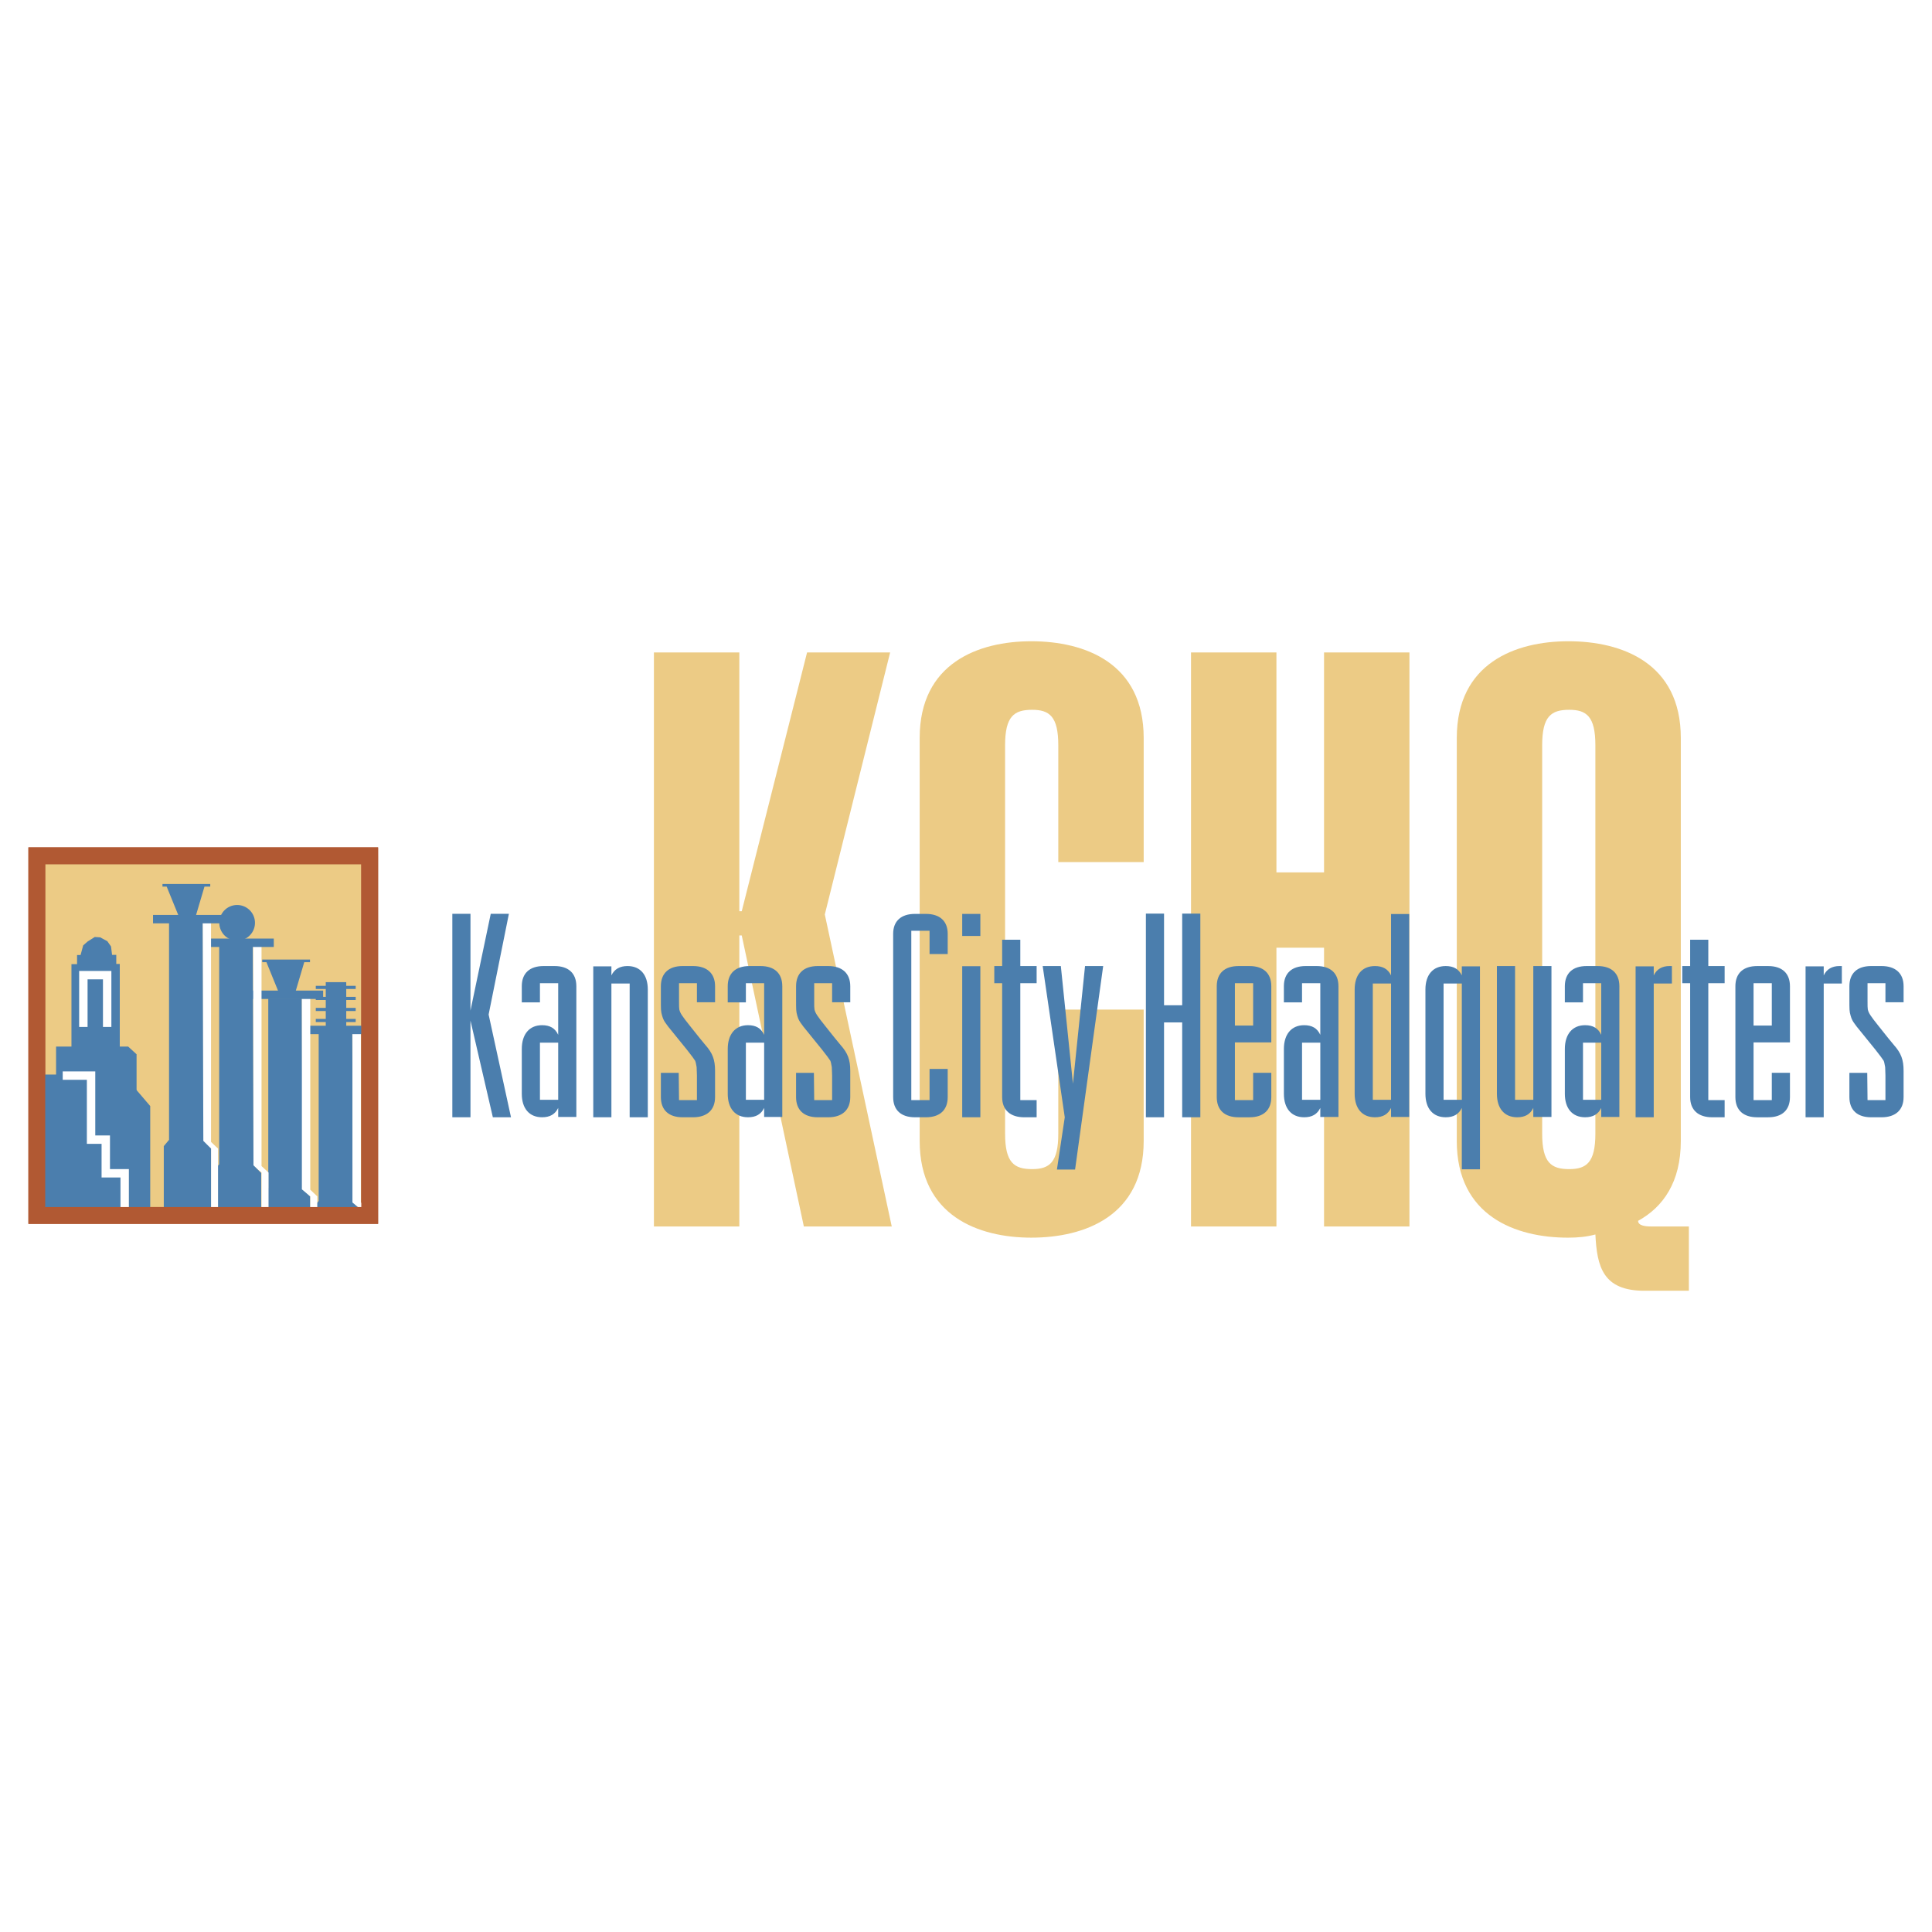 <svg xmlns="http://www.w3.org/2000/svg" width="2500" height="2500" viewBox="0 0 192.756 192.756"><path fill-rule="evenodd" clip-rule="evenodd" fill="#fff" d="M0 0h192.756v192.756H0V0z"/><path fill-rule="evenodd" clip-rule="evenodd" fill="#eccb85" d="M65.242 122.365V65.093h8.521v25.821h.241l6.518-25.821h8.288l-6.518 26.143 6.678 31.129H80.2l-6.196-29.037h-.241v29.037h-8.521zM105.586 86.013V74.356c0-2.894-.898-3.539-2.613-3.539-1.797 0-2.695.645-2.695 3.539v38.748c0 2.895.898 3.539 2.695 3.539 1.715 0 2.613-.645 2.613-3.539v-12.379h8.52v13.104c0 7.48-5.867 9.652-11.215 9.652-5.266 0-11.135-2.172-11.135-9.652V73.632c0-7.482 5.869-9.654 11.135-9.654 5.348 0 11.215 2.172 11.215 9.654v12.38h-8.52v.001zM118.828 122.365V65.093h8.522v21.945h4.75V65.093h8.521v57.272H132.1v-27.81h-4.75v27.81h-8.522zM153.863 74.356c0-2.895.898-3.539 2.695-3.539 1.715 0 2.613.644 2.613 3.539v38.746c0 2.896-.898 3.541-2.613 3.541-1.797 0-2.695-.645-2.695-3.541V74.356zm-8.521 39.47c0 7.494 5.869 9.656 11.096 9.656.965 0 1.85-.078 2.734-.318.16 3.184.723 5.615 4.891 5.615h4.436v-6.414h-3.779c-.562 0-1.287-.08-1.287-.562 2.492-1.367 4.262-3.859 4.262-7.961v-40.21c0-7.482-5.869-9.654-11.217-9.654-5.266 0-11.135 2.172-11.135 9.654v40.194h-.001z"/><path fill-rule="evenodd" clip-rule="evenodd" fill="#4b7ead" d="M49.172 111.471l-2.233-9.647v9.647h-1.81V91.173h1.81v9.655l2.022-9.655h1.81l-2.021 10.048 2.232 10.25h-1.81zM55.691 109.729H53.87v-5.701h1.821v5.701zm1.811 1.71V98.398c0-1.295-.785-2.015-2.175-2.015h-1.093c-1.39 0-2.175.72-2.175 2.015v1.609h1.811v-1.912h1.821v5.15c-.304-.66-.819-.961-1.608-.961-1.269 0-2.023.9-2.023 2.371v4.473c0 1.471.754 2.342 2.023 2.342.789 0 1.305-.301 1.608-.932v.9h1.811v.001zM62.822 111.471V98.125H61v13.346h-1.81V96.414H61v.9c.303-.631.849-.931 1.608-.931 1.269 0 2.023.87 2.023 2.345v12.742h-1.809v.001zM69.145 111.471h-1.042c-1.383 0-2.167-.721-2.167-2.014v-2.418h1.78l.031 2.719h1.786v-2.447c0-.301-.03-.604-.03-.846-.059-.303-.089-.514-.149-.635-.088-.15-.357-.514-.833-1.117l-1.348-1.662c-.845-1.027-.965-1.209-1.116-1.723-.121-.393-.121-.635-.121-1.51v-1.422c0-1.293.785-2.013 2.167-2.013h1.042c1.383 0 2.198.72 2.198 2.013v1.602h-1.81v-1.902h-1.786v1.752c0 .545 0 .666.029.877.089.361.268.633 1.042 1.602l.986 1.238.573.695c.724.814.965 1.48.965 2.568v2.629c.001 1.293-.814 2.014-2.197 2.014zM76.239 109.729h-1.822v-5.701h1.822v5.701zm1.81 1.71V98.398c0-1.295-.784-2.015-2.175-2.015h-1.093c-1.391 0-2.175.72-2.175 2.015v1.609h1.811v-1.912h1.822v5.15c-.304-.66-.82-.961-1.609-.961-1.269 0-2.023.9-2.023 2.371v4.473c0 1.471.754 2.342 2.023 2.342.789 0 1.305-.301 1.609-.932v.9h1.81v.001zM82.633 111.471H81.59c-1.383 0-2.167-.721-2.167-2.014v-2.418h1.78l.03 2.719h1.787v-2.447c0-.301-.03-.604-.03-.846-.059-.303-.089-.514-.148-.635-.089-.15-.357-.514-.834-1.117l-1.347-1.662c-.845-1.027-.966-1.209-1.117-1.723-.12-.393-.12-.635-.12-1.51v-1.422c0-1.293.784-2.013 2.167-2.013h1.042c1.383 0 2.198.72 2.198 2.013v1.602H83.02v-1.902h-1.787v1.752c0 .545 0 .666.03.877.089.361.268.633 1.042 1.602l.986 1.238.573.695c.724.814.966 1.48.966 2.568v2.629c.001 1.293-.814 2.014-2.197 2.014zM92.379 111.471h-1.094c-1.39 0-2.174-.721-2.174-2.014V93.163c0-1.263.785-1.983 2.174-1.983h1.094c1.39 0 2.174.72 2.174 1.983v2.021h-1.811v-2.323h-1.821v16.896h1.821v-3.107h1.811v2.807c0 1.293-.784 2.014-2.174 2.014zM96 93.38v-2.2h1.81v2.2H96zm0 18.091V96.396h1.81v15.074H96v.001zM102.188 111.471c-1.389 0-2.203-.721-2.203-2.014V98.096H99.2v-1.712h.785v-2.625h1.811v2.625h1.629v1.712h-1.629v11.662h1.629v1.713h-1.237zM107.26 116.689h-1.811l.783-5.218-2.203-15.087h1.811l1.207 11.737 1.207-11.737h1.81l-2.804 20.305zM117.947 111.471v-9.465h-1.81v9.465h-1.811V91.152h1.811v9.143h1.81v-9.143h1.811v20.319h-1.811zM125.027 102.32h-1.82v-4.225h1.82v4.225zm1.811 7.135v-2.424h-1.811v2.727h-1.82v-5.756h3.631v-5.605c0-1.293-.783-2.013-2.174-2.013h-1.094c-1.389 0-2.174.72-2.174 2.013v11.059c0 1.295.785 2.016 2.174 2.016h1.094c1.391-.001 2.174-.722 2.174-2.017zM131.727 109.729h-1.822v-5.701h1.822v5.701zm1.81 1.71V98.398c0-1.295-.785-2.015-2.176-2.015h-1.092c-1.391 0-2.176.72-2.176 2.015v1.609h1.811v-1.912h1.822v5.15c-.305-.66-.82-.961-1.609-.961-1.27 0-2.023.9-2.023 2.371v4.473c0 1.471.754 2.342 2.023 2.342.789 0 1.305-.301 1.609-.932v.9h1.811v.001zM138.785 109.729h-1.82V98.125h1.82v11.604zm1.811 1.71V91.194h-1.811v6.121c-.303-.631-.818-.931-1.607-.931-1.27 0-2.023.87-2.023 2.343v10.4c0 1.473.754 2.344 2.023 2.344.789 0 1.305-.301 1.607-.932v.9h1.811zM145.846 109.729h-1.82V98.125h1.82v11.604zm1.81 6.931V96.414h-1.811v.9c-.303-.631-.818-.931-1.607-.931-1.27 0-2.023.87-2.023 2.343v10.4c0 1.473.754 2.344 2.023 2.344.789 0 1.305-.301 1.607-.932v6.121h1.811v.001zM152.977 111.439v-.9c-.303.631-.82.932-1.607.932-1.27 0-2.023-.871-2.023-2.344V96.384h1.811v13.345h1.82V96.384h1.811v15.056h-1.812v-.001zM159.756 109.729h-1.82v-5.701h1.82v5.701zm1.81 1.71V98.398c0-1.295-.785-2.015-2.174-2.015h-1.094c-1.391 0-2.174.72-2.174 2.015v1.609h1.811v-1.912h1.82v5.15c-.303-.66-.818-.961-1.609-.961-1.268 0-2.021.9-2.021 2.371v4.473c0 1.471.754 2.342 2.021 2.342.791 0 1.307-.301 1.609-.932v.9h1.811v.001zM164.994 98.125v13.346h-1.809V96.414h1.809v.9c.303-.631.846-.931 1.57-.931h.242v1.741h-1.812v.001zM170.83 111.471c-1.389 0-2.203-.721-2.203-2.014V98.096h-.785v-1.712h.785v-2.625h1.811v2.625h1.629v1.712h-1.629v11.662h1.629v1.713h-1.237zM176.773 102.32h-1.82v-4.225h1.82v4.225zm1.811 7.135v-2.424h-1.811v2.727h-1.82v-5.756h3.631v-5.605c0-1.293-.783-2.013-2.174-2.013h-1.094c-1.391 0-2.176.72-2.176 2.013v11.059c0 1.295.785 2.016 2.176 2.016h1.094c1.391-.001 2.174-.722 2.174-2.017zM181.953 98.125v13.346h-1.811V96.414h1.811v.9c.301-.631.844-.931 1.568-.931h.24v1.741h-1.808v.001zM187.725 111.471h-1.043c-1.383 0-2.168-.721-2.168-2.014v-2.418h1.781l.029 2.719h1.787v-2.447c0-.301-.029-.604-.029-.846-.061-.303-.09-.514-.148-.635-.09-.15-.359-.514-.834-1.117l-1.348-1.662c-.846-1.027-.967-1.209-1.117-1.723-.121-.393-.121-.635-.121-1.51v-1.422c0-1.293.785-2.013 2.168-2.013h1.043c1.383 0 2.197.72 2.197 2.013v1.602h-1.811v-1.902h-1.787v1.752c0 .545 0 .666.029.877.09.361.27.633 1.043 1.602l.986 1.238.574.695c.723.814.965 1.48.965 2.568v2.629c.001 1.293-.814 2.014-2.196 2.014z"/><path fill-rule="evenodd" clip-rule="evenodd" fill="#eccb85" d="M36.885 121.266V85.382H3.673v35.884h33.212z"/><path d="M36.046 120.428V86.221H4.511v34.207h31.535zm1.677-35.046V122.105H2.834V84.544H37.722v.838h.001z" fill="#b15933"/><path fill-rule="evenodd" clip-rule="evenodd" fill="#4b7ead" d="M5.594 117.477v-13.061H7.13v-8.225h.559v-.908h.35l.26-.96.438-.385.715-.454.542.035.715.384.368.525.104.838h.42v.908h.349v8.242h.838l.838.768v12.363l-8.032-.07z"/><path fill-rule="evenodd" clip-rule="evenodd" fill="#4b7ead" d="M3.638 120.568v-13.359h5.448v6.496h1.467v3.352h2.164v3.547l-9.079-.036z"/><path fill-rule="evenodd" clip-rule="evenodd" fill="#4b7ead" d="M12.717 121.178h2.271v-10.826l-2.271-2.655v13.481zM35.147 103.148h-3.353v16.676l-.524.629v.627h4.715v-.383l-.769-.769-.069-16.78z"/><path fill-rule="evenodd" clip-rule="evenodd" fill="#fff" d="M35.164 103.148v16.825l.838.697v.613h.699v-.613l-.699-.715v-16.807h-.838z"/><path fill-rule="evenodd" clip-rule="evenodd" fill="#4b7ead" d="M30.668 103.176h5.414v-.838h-5.414v.838zM34.545 102.338V97.99h-2.044v4.348h2.044z"/><path fill-rule="evenodd" clip-rule="evenodd" fill="#4b7ead" d="M35.488 98.672v-.315h-3.982v.315h3.982zM35.488 99.771v-.314h-3.982v.314h3.982zM35.488 100.871v-.314h-3.982v.314h3.982zM35.488 101.971v-.315h-3.982v.315h3.982zM30.118 99.621h-3.353v18.893l-.523.629v1.449h4.714v-1.205l-.768-.768-.07-18.998z"/><path fill-rule="evenodd" clip-rule="evenodd" fill="#fff" d="M30.118 99.611v19.051l.838.699v1.092h.699v-1.092l-.699-.664V99.611h-.838z"/><path fill-rule="evenodd" clip-rule="evenodd" fill="#4b7ead" d="M25.22 99.666h7.02v-.838h-7.02v.838zM27.735 98.828h1.781l.838-2.829h.576v-.262h-4.766v.262h.419l1.152 2.829z"/><path fill-rule="evenodd" clip-rule="evenodd" fill="#fff" d="M25.255 94.356v21.931l.838.699v3.739h.699v-3.739l-.699-.646V94.356h-.838z"/><path fill-rule="evenodd" clip-rule="evenodd" fill="#4b7ead" d="M25.22 94.399h-3.352v21.757l-.525.629v3.754h4.715v-3.51l-.768-.767-.07-21.863z"/><path fill-rule="evenodd" clip-rule="evenodd" fill="#4b7ead" d="M20.296 94.48h7.02v-.838h-7.02v.838z"/><path d="M23.701 90.292a1.779 1.779 0 1 0 .001 3.557 1.779 1.779 0 0 0-.001-3.557z" fill-rule="evenodd" clip-rule="evenodd" fill="#4b7ead"/><path fill-rule="evenodd" clip-rule="evenodd" fill="#fff" d="M20.217 91.963v21.932l.838.699v6.41h.699v-6.41l-.699-.664V91.963h-.838z"/><path fill-rule="evenodd" clip-rule="evenodd" fill="#4b7ead" d="M20.217 91.963h-3.352v21.758l-.524.629v6.232h4.714v-5.988l-.768-.768-.07-21.863z"/><path fill-rule="evenodd" clip-rule="evenodd" fill="#4b7ead" d="M15.268 92.123h7.019v-.838h-7.019v.838zM17.782 91.285h1.781l.838-2.829h.576v-.262H16.21v.262h.419l1.153 2.829z"/><path fill="#fff" d="M6.257 106.895h3.248v6.39h1.467v3.354h1.886V121.178h-.838v-3.701H10.134v-3.354H8.667v-6.391h-2.41v-.837zM7.898 102.459v-5.586h3.214v5.586h-.839v-4.748H8.737v4.748h-.839z"/><path d="M36.046 120.428V86.221H4.511v34.207h31.535zm1.677-35.046V122.105H2.834V84.544H37.722v.838h.001z" fill="#b15933"/></svg>